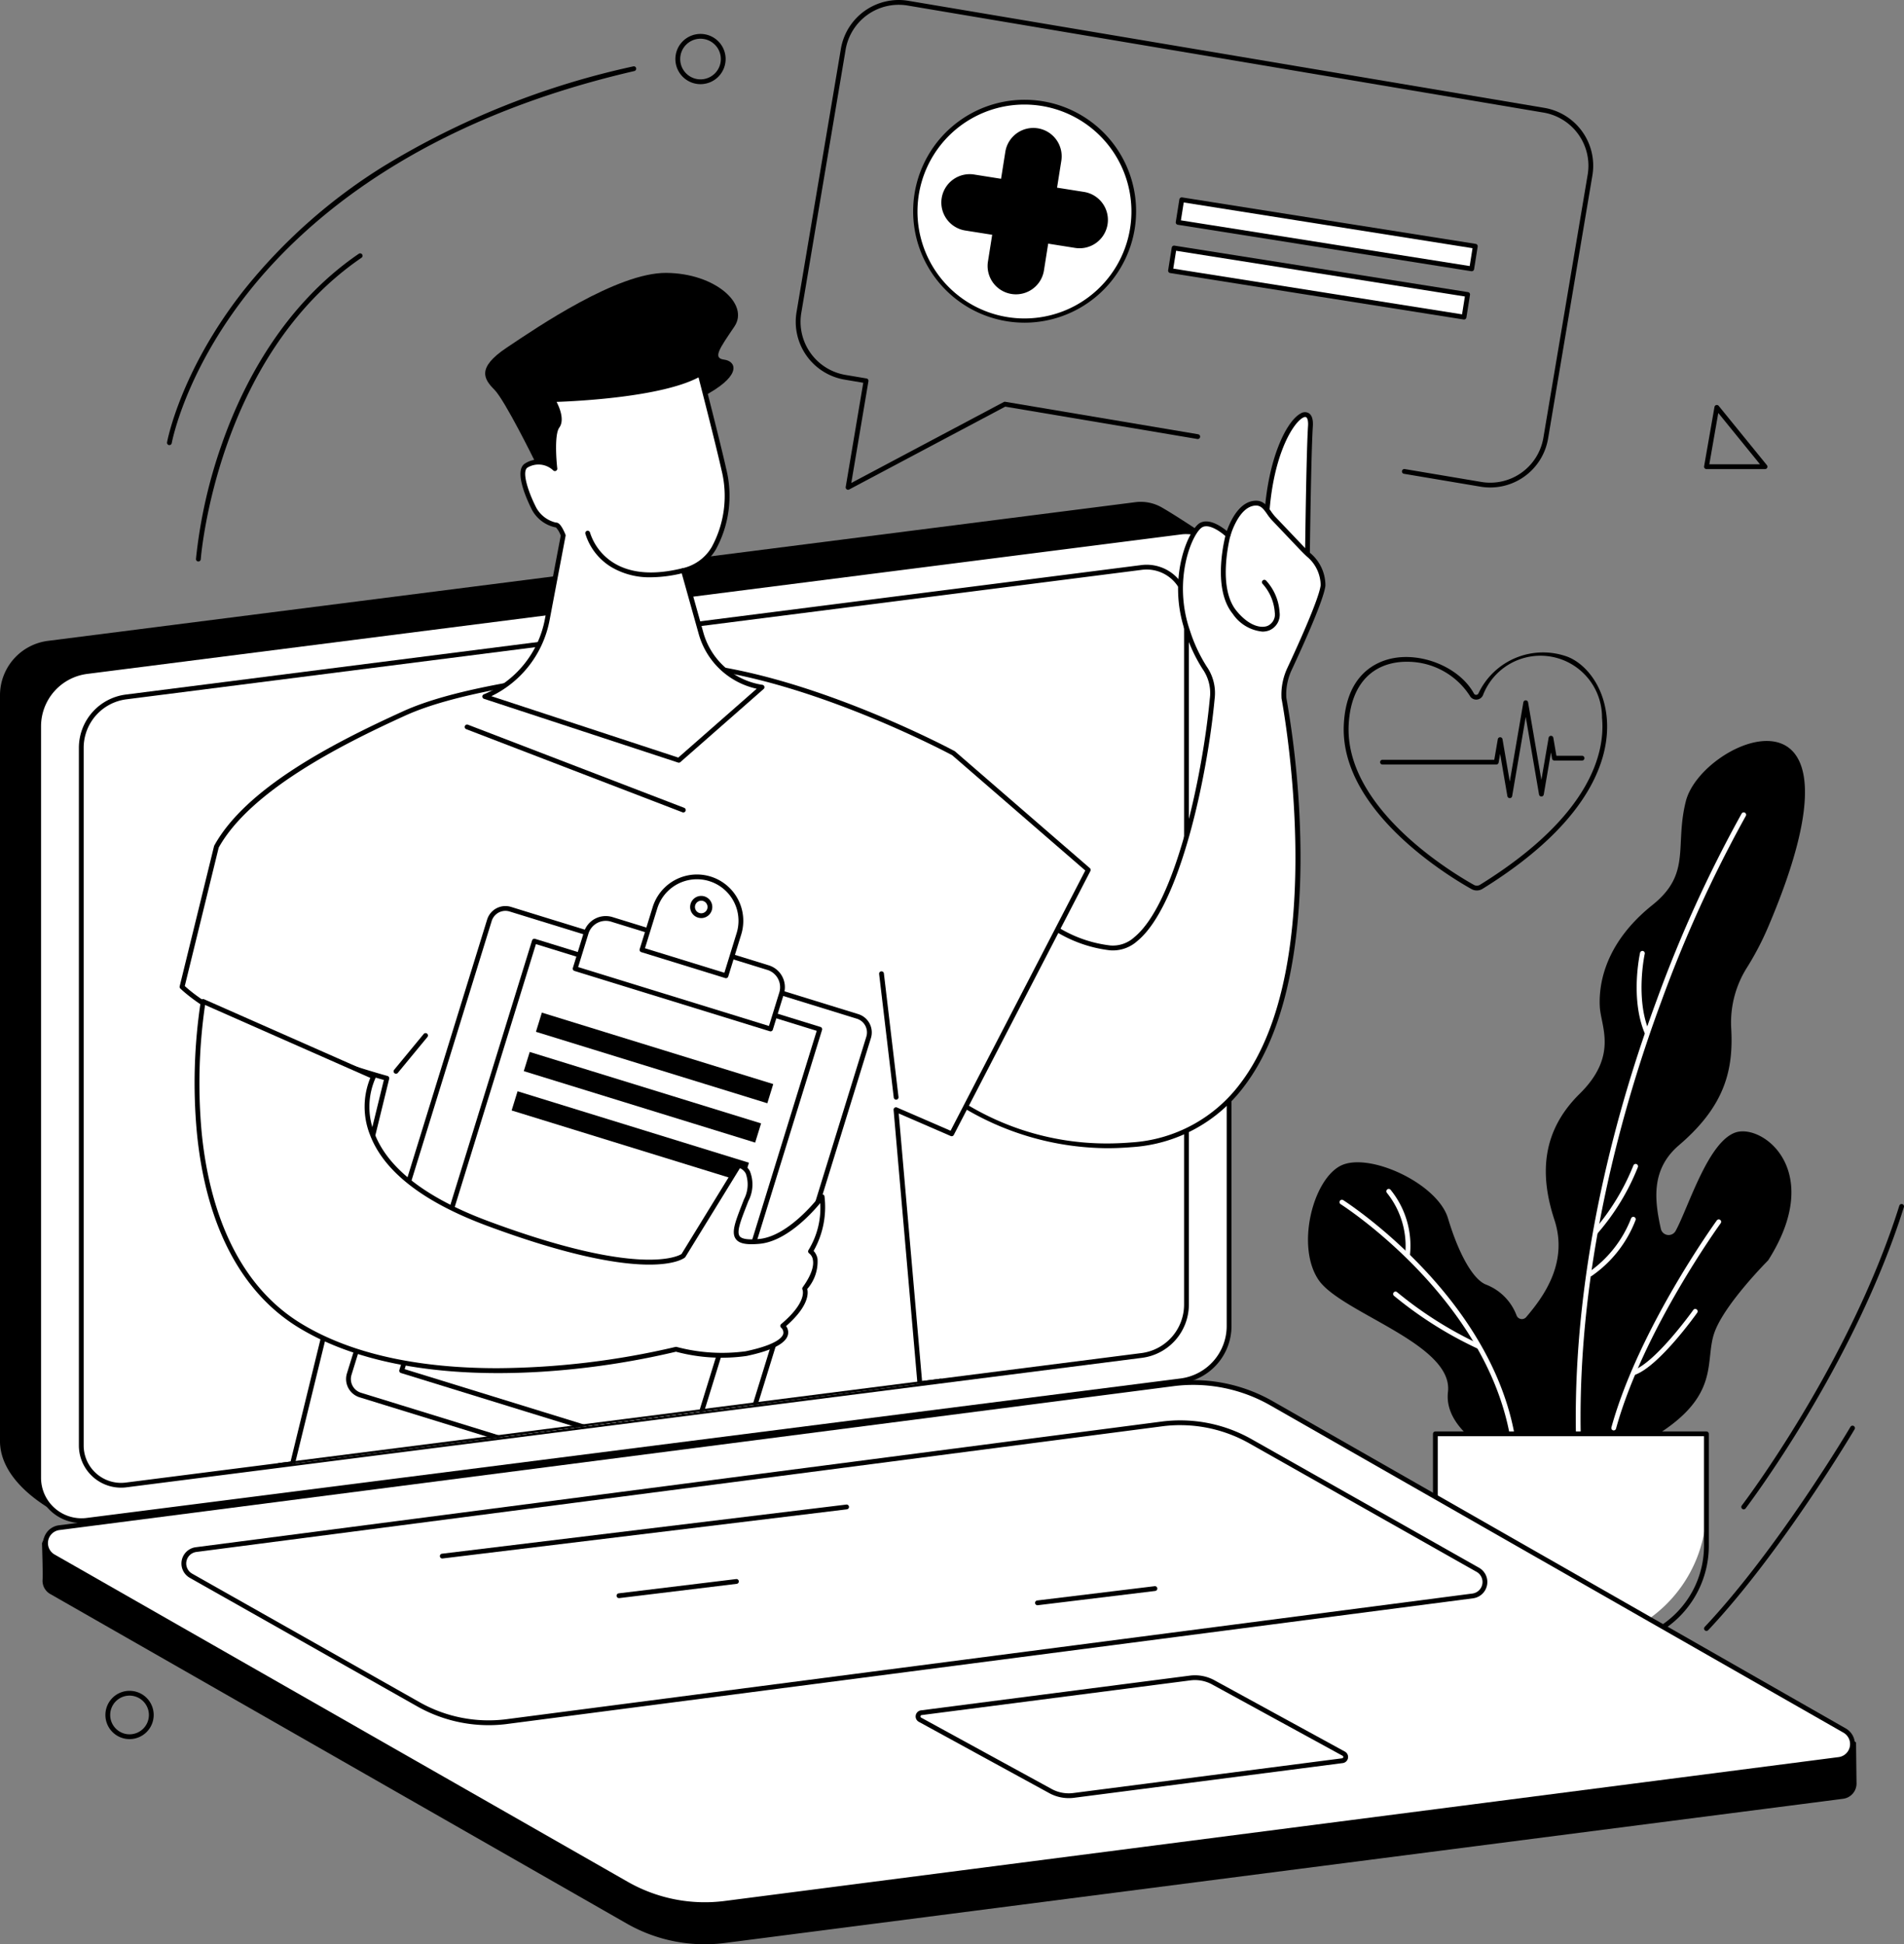 <svg xmlns="http://www.w3.org/2000/svg" xmlns:xlink="http://www.w3.org/1999/xlink" width="190.803" height="194.876" viewBox="0 0 190.803 194.876"><rect x="0" y="0" width="190.803" height="194.876" fill="#808080" stroke="none"/><defs><clipPath id="clip-path"><path id="Trazado_64" data-name="Trazado 64" d="M435.107,639.066l101.776-12.979a5.133,5.133,0,0,0,4.484-5.092l53.144-87.484c0-2.4-55.253-25.083-57.637-24.779L435.1,521.711a5.133,5.133,0,0,0-4.484,5.092V635.109A3.989,3.989,0,0,0,435.107,639.066Z" transform="translate(-430.614 -508.729)" fill="none"></path></clipPath></defs><g id="Telehealth" transform="translate(-354.126 -335)"><g id="Grupo_10" data-name="Grupo 10" transform="translate(485.204 409.272)"><g id="Grupo_8" data-name="Grupo 8" transform="translate(0 0)"><path id="Trazado_12" data-name="Trazado 12" d="M1627.852,1071.694c-2.7.927-4.632,7.246-5.9,9.689l-.085.161a.8.8,0,0,1-1.488-.2c-.671-3-.955-6.008,1.825-8.385,4.632-3.96,5.474-7.583,5.222-11.8a10.315,10.315,0,0,1,1.615-6.048,29.179,29.179,0,0,0,2.142-4.137c11.144-26.245-6.712-18.792-8.3-12.479-1.137,4.507.59,7.246-3.341,10.391-4.986,3.99-5.39,8.257-5.278,10.223s1.853,4.887-2.021,8.706-3.986,8.2-2.527,12.638-1.292,7.92-2.807,9.717l-.008.009a.572.572,0,0,1-.985-.162,5.332,5.332,0,0,0-3.107-3.1c-1.292-.562-2.7-3.089-3.762-6.628s-8.085-6.74-10.836-5.224-4.38,8.088-2.134,11.4,13.531,6.4,12.97,11.234,7.749,7.7,7.749,7.7a2.947,2.947,0,0,0,1.388-.7c2.184,1.307,5.443,2.586,7.287.11.274-.368.548-.782.821-1.233a8.692,8.692,0,0,0,3.643-1.547c6.485-4.044,4.8-7.414,5.811-10.279s5.39-7.246,5.39-7.246C1636.864,1075.485,1630.547,1070.767,1627.852,1071.694Z" transform="translate(-1585.021 -1032.454)"></path><g id="Grupo_7" data-name="Grupo 7" transform="translate(3.16 7.152)"><path id="Trazado_13" data-name="Trazado 13" d="M1837.236,1161.96a.24.24,0,0,1-.24-.236c-.272-16.967,4.258-32.917,8.107-43.309a129.774,129.774,0,0,1,8.505-18.679.24.24,0,1,1,.414.244,129.3,129.3,0,0,0-8.472,18.613c-3.833,10.351-8.344,26.235-8.073,43.124a.24.24,0,0,1-.236.244Z" transform="translate(-1813.312 -1099.617)" fill="#fff"></path><path id="Trazado_14" data-name="Trazado 14" d="M1632.037,1488.282a.241.241,0,0,1-.237-.2c-2.452-14.074-16.851-23.307-17-23.4a.24.24,0,0,1,.256-.406c.147.093,14.724,9.436,17.213,23.722a.24.24,0,0,1-.2.278A.255.255,0,0,1,1632.037,1488.282Z" transform="translate(-1614.692 -1425.413)" fill="#fff"></path><path id="Trazado_15" data-name="Trazado 15" d="M1870.694,1503.927a.249.249,0,0,1-.064-.009.24.24,0,0,1-.167-.3c2.743-9.93,10.485-20.635,10.563-20.742a.24.24,0,1,1,.388.283c-.077.106-7.769,10.742-10.489,20.587A.24.24,0,0,1,1870.694,1503.927Z" transform="translate(-1843.218 -1441.979)" fill="#fff"></path><path id="Trazado_16" data-name="Trazado 16" d="M1853.671,1437.614a.24.24,0,0,1-.174-.405,23.05,23.05,0,0,0,3.955-6.491.24.24,0,1,1,.448.172,23.1,23.1,0,0,1-4.055,6.649A.239.239,0,0,1,1853.671,1437.614Z" transform="translate(-1828.007 -1395.322)" fill="#fff"></path><path id="Trazado_17" data-name="Trazado 17" d="M1848.729,1486.276a.24.24,0,0,1-.131-.442,11.748,11.748,0,0,0,4.208-5.361.24.24,0,1,1,.454.158,12.042,12.042,0,0,1-4.4,5.607A.24.24,0,0,1,1848.729,1486.276Z" transform="translate(-1823.592 -1439.772)" fill="#fff"></path><path id="Trazado_18" data-name="Trazado 18" d="M1889.913,1573.633a.24.24,0,0,1-.082-.466c2.3-.842,5.972-6,6.009-6.05a.24.24,0,0,1,.392.278c-.154.217-3.8,5.331-6.236,6.224A.241.241,0,0,1,1889.913,1573.633Z" transform="translate(-1860.39 -1517.243)" fill="#fff"></path><path id="Trazado_19" data-name="Trazado 19" d="M1660.854,1460.853l-.03,0a.24.24,0,0,1-.209-.268,8.52,8.52,0,0,0-1.831-6.165.24.24,0,1,1,.359-.319,8.874,8.874,0,0,1,1.948,6.542A.24.24,0,0,1,1660.854,1460.853Z" transform="translate(-1654.035 -1416.279)" fill="#fff"></path><path id="Trazado_20" data-name="Trazado 20" d="M1673.627,1556.383a.239.239,0,0,1-.092-.019,39.075,39.075,0,0,1-8.332-5.268.24.24,0,0,1,.309-.368,38.556,38.556,0,0,0,8.208,5.193.24.24,0,0,1-.092.462Z" transform="translate(-1659.747 -1502.639)" fill="#fff"></path><path id="Trazado_21" data-name="Trazado 21" d="M1895.324,1238.52a.24.24,0,0,1-.222-.148c-1.447-3.458-.5-7.852-.464-8.038a.24.24,0,1,1,.469.1c-.01.044-.949,4.433.438,7.749a.24.24,0,0,1-.129.314A.236.236,0,0,1,1895.324,1238.52Z" transform="translate(-1864.525 -1216.246)" fill="#fff"></path></g></g><g id="Grupo_9" data-name="Grupo 9" transform="translate(12.523 69.204)"><path id="Rect&#xE1;ngulo_8" data-name="Rect&#xE1;ngulo 8" d="M0,0H27.162a0,0,0,0,1,0,0V7.44A13.581,13.581,0,0,1,13.581,21.021h0A13.581,13.581,0,0,1,0,7.44V0A0,0,0,0,1,0,0Z" transform="translate(0.24 0.24)" fill="#fff"></path><path id="Trazado_22" data-name="Trazado 22" d="M1720.234,1703.823h-7.58a10.042,10.042,0,0,1-10.031-10.031v-11.23a.24.24,0,0,1,.24-.24h27.162a.24.24,0,0,1,.24.24v11.23A10.042,10.042,0,0,1,1720.234,1703.823ZM1703.1,1682.8v10.99a9.561,9.561,0,0,0,9.551,9.55h7.58a9.561,9.561,0,0,0,9.551-9.55V1682.8Z" transform="translate(-1702.623 -1682.322)"></path></g></g><g id="Grupo_11" data-name="Grupo 11" transform="translate(433.867 335)"><path id="Trazado_23" data-name="Trazado 23" d="M1108.184,384.091a.24.24,0,0,1-.237-.28l1.759-10.445-1.863-.314a5.88,5.88,0,0,1-4.822-6.775l4.44-26.372a5.881,5.881,0,0,1,6.775-4.823l63.714,10.728a5.88,5.88,0,0,1,4.823,6.775l-4.44,26.372a5.881,5.881,0,0,1-6.775,4.822l-7.668-1.291a.24.24,0,0,1,.08-.474l7.669,1.291a5.4,5.4,0,0,0,6.222-4.428l4.44-26.372a5.4,5.4,0,0,0-4.428-6.221l-63.714-10.728a5.4,5.4,0,0,0-6.222,4.428l-4.44,26.372a5.4,5.4,0,0,0,4.428,6.222l2.1.354a.24.24,0,0,1,.2.277l-1.718,10.2,15.275-8.112a.243.243,0,0,1,.153-.025l19.328,3.254a.24.24,0,0,1-.08.474l-19.248-3.241-15.634,8.3A.24.24,0,0,1,1108.184,384.091Z" transform="translate(-1102.938 -335)"></path></g><g id="Grupo_40" data-name="Grupo 40" transform="translate(354.126 353.5)"><g id="Grupo_19" data-name="Grupo 19" transform="translate(0 31.8)"><g id="Grupo_14" data-name="Grupo 14"><path id="Trazado_24" data-name="Trazado 24" d="M470.458,894.16a5.5,5.5,0,0,0,4.8-5.452l.359-75.531-1.347-2.912s-2.445-1.63-3.728-2.36a4.244,4.244,0,0,0-2.647-.521l-108.969,13.9a5.5,5.5,0,0,0-4.8,5.452v74.875c.129,4.592,6.3,7.361,6.3,7.361Z" transform="translate(-354.126 -807.349)"></path><g id="Grupo_12" data-name="Grupo 12" transform="translate(3.633 2.754)"><path id="Trazado_25" data-name="Trazado 25" d="M395.336,934.554l109.627-13.981a5.529,5.529,0,0,0,4.829-5.484V839.761a4.3,4.3,0,0,0-4.84-4.262L395.325,849.48a5.529,5.529,0,0,0-4.829,5.484v75.328A4.3,4.3,0,0,0,395.336,934.554Z" transform="translate(-390.256 -835.224)" fill="#fff"></path><path id="Trazado_26" data-name="Trazado 26" d="M392.777,932.818a4.537,4.537,0,0,1-4.537-4.536V852.954a5.781,5.781,0,0,1,5.039-5.723L502.907,833.25a4.537,4.537,0,0,1,5.11,4.5v75.328a5.781,5.781,0,0,1-5.039,5.723L393.351,932.782A4.518,4.518,0,0,1,392.777,932.818Zm.543-.275h0Zm110.16-98.85a4.072,4.072,0,0,0-.513.033L393.34,847.707a5.3,5.3,0,0,0-4.62,5.246v75.328a4.056,4.056,0,0,0,4.569,4.024l109.627-13.981a5.3,5.3,0,0,0,4.62-5.246V837.75a4.056,4.056,0,0,0-4.056-4.056Z" transform="translate(-388.24 -833.214)"></path></g><g id="Grupo_13" data-name="Grupo 13" transform="translate(7.905 6.304)"><path id="Trazado_27" data-name="Trazado 27" d="M435.107,960.792l101.776-12.979a5.133,5.133,0,0,0,4.484-5.092V872.788a3.989,3.989,0,0,0-4.493-3.957L435.1,881.81a5.133,5.133,0,0,0-4.484,5.092v69.933A3.989,3.989,0,0,0,435.107,960.792Z" transform="translate(-430.374 -868.559)" fill="#fff"></path><path id="Trazado_28" data-name="Trazado 28" d="M432.587,959.052a4.229,4.229,0,0,1-4.229-4.229V884.89a5.384,5.384,0,0,1,4.693-5.33l101.776-12.979a4.229,4.229,0,0,1,4.764,4.195v69.933a5.384,5.384,0,0,1-4.693,5.33L433.122,959.018A4.237,4.237,0,0,1,432.587,959.052Zm102.775-92.025a3.75,3.75,0,0,0-.474.03L433.112,880.037a4.9,4.9,0,0,0-4.274,4.854v69.933a3.748,3.748,0,0,0,4.223,3.718l101.776-12.979a4.9,4.9,0,0,0,4.274-4.853V870.776a3.749,3.749,0,0,0-3.749-3.748Z" transform="translate(-428.358 -866.547)"></path></g></g><g id="Grupo_18" data-name="Grupo 18" transform="translate(4.204 88.029)"><g id="Grupo_16" data-name="Grupo 16"><path id="Trazado_29" data-name="Trazado 29" d="M462.011,1693.674l112.07-14.453a1.545,1.545,0,0,0,1.361-1.581c-.008-.507-.049-4.074-.049-4.074l-59.257-33.876a16.947,16.947,0,0,0-10.2-1.916l-110.654,14.275a1.9,1.9,0,0,0-1.5,1.136l-.178.417s.1,2.975.057,3.67a1.521,1.521,0,0,0,.784,1.43l57.77,33.03A15.733,15.733,0,0,0,462.011,1693.674Z" transform="translate(-393.6 -1637.255)"></path><g id="Grupo_15" data-name="Grupo 15" transform="translate(0.123)"><path id="Trazado_30" data-name="Trazado 30" d="M465.065,1688.44l111.669-14.425a1.557,1.557,0,0,0,.575-2.9l-57.46-32.818a15.732,15.732,0,0,0-9.8-1.944l-111.669,14.426a1.557,1.557,0,0,0-.575,2.9l57.46,32.818A15.731,15.731,0,0,0,465.065,1688.44Z" transform="translate(-396.778 -1635.991)" fill="#fff"></path><path id="Trazado_31" data-name="Trazado 31" d="M461.073,1686.81a16.079,16.079,0,0,1-7.946-2.1l-57.46-32.817a1.8,1.8,0,0,1,.663-3.344L508,1634.123a16.077,16.077,0,0,1,9.951,1.974l57.459,32.818a1.8,1.8,0,0,1-.663,3.344l-111.669,14.425h0A15.785,15.785,0,0,1,461.073,1686.81Zm1.974-.366h0ZM510,1634.476a15.287,15.287,0,0,0-1.944.124l-111.669,14.426a1.317,1.317,0,0,0-.486,2.45l57.46,32.818a15.58,15.58,0,0,0,9.651,1.914l111.669-14.425a1.317,1.317,0,0,0,.486-2.45l-57.459-32.818A15.6,15.6,0,0,0,510,1634.476Z" transform="translate(-394.759 -1633.996)"></path></g><path id="Trazado_32" data-name="Trazado 32" d="M555.635,1702.434a14.547,14.547,0,0,1-7.188-1.9l-22.767-12.872a1.647,1.647,0,0,1,.607-3.064l96.831-12.6a14.537,14.537,0,0,1,9,1.785l22.767,12.872a1.647,1.647,0,0,1-.607,3.064l-96.831,12.6h0A14.249,14.249,0,0,1,555.635,1702.434Zm1.783-.354h0Zm67.513-29.718a13.789,13.789,0,0,0-1.753.111l-96.831,12.6a1.167,1.167,0,0,0-.431,2.17l22.767,12.872a14.06,14.06,0,0,0,8.7,1.726l96.832-12.6a1.167,1.167,0,0,0,.431-2.17L631.882,1674.2A14.066,14.066,0,0,0,624.932,1672.363Z" transform="translate(-510.871 -1667.848)"></path><path id="Trazado_33" data-name="Trazado 33" d="M1231.116,1924.143a4.064,4.064,0,0,1-2.008-.531l-13.019-7.119a.616.616,0,0,1,.224-1.148l26.95-3.482a4.073,4.073,0,0,1,2.515.5l13.019,7.12a.616.616,0,0,1-.224,1.148l-26.95,3.482h0A3.954,3.954,0,0,1,1231.116,1924.143Zm.476-.271h0Zm12.178-11.561a3.523,3.523,0,0,0-.446.028l-26.95,3.482a.136.136,0,0,0-.051.252l13.019,7.12a3.58,3.58,0,0,0,2.22.441l26.95-3.481a.136.136,0,0,0,.05-.253l-13.019-7.119A3.59,3.59,0,0,0,1243.77,1912.311Z" transform="translate(-1128.221 -1882.245)"></path></g><g id="Grupo_17" data-name="Grupo 17" transform="translate(39.887 12.474)"><path id="Trazado_34" data-name="Trazado 34" d="M768.4,1756.537a.24.24,0,0,1-.029-.479l40.507-4.924a.24.24,0,0,1,.058.477l-40.507,4.924Z" transform="translate(-768.16 -1751.133)"></path><path id="Trazado_35" data-name="Trazado 35" d="M934.7,1823.156a.24.24,0,0,1-.029-.479l11.76-1.429a.24.24,0,0,1,.058.477l-11.76,1.43Z" transform="translate(-916.753 -1813.78)"></path><path id="Trazado_36" data-name="Trazado 36" d="M1328.514,1829.867a.24.24,0,0,1-.029-.479l11.76-1.43a.24.24,0,0,1,.058.477l-11.76,1.429Z" transform="translate(-1268.628 -1819.776)"></path></g></g></g><g id="Grupo_39" data-name="Grupo 39" transform="translate(8.145 0)"><g id="Grupo_38" data-name="Grupo 38" clip-path="url(#clip-path)"><g id="Grupo_37" data-name="Grupo 37" transform="translate(9.855 8.852)"><g id="Grupo_20" data-name="Grupo 20" transform="translate(18.026 120.938)"><path id="Trazado_37" data-name="Trazado 37" d="M720.232,1783.429l.554-25.825s3.915,9.206,6.493,25.825h29.285c-2.591-23.942-10.982-45.667-13.376-51.5a3.628,3.628,0,0,0-2.271-2.091,55.745,55.745,0,0,0-46.2,6.644,3.649,3.649,0,0,0-1.67,2.811,353.971,353.971,0,0,0,.1,44.134Z" transform="translate(-692.43 -1727.527)"></path><path id="Trazado_38" data-name="Trazado 38" d="M962.757,1944.612a.24.24,0,0,1-.24-.233l-.409-13.812a.24.24,0,0,1,.1-.2l7.246-5.094a.24.24,0,0,1,.276.393l-7.14,5.02.406,13.683a.24.24,0,0,1-.233.247Z" transform="translate(-933.389 -1904.172)" fill="#fff"></path></g><g id="Grupo_34" data-name="Grupo 34" transform="translate(0 13.964)"><g id="Grupo_23" data-name="Grupo 23" transform="translate(70.232)"><g id="Grupo_21" data-name="Grupo 21" transform="translate(38.411)"><path id="Trazado_39" data-name="Trazado 39" d="M1549.757,739.94s.119-10.654.31-13.539c.217-3.281-4.267.443-4.441,10.5Z" transform="translate(-1545.386 -724.998)" fill="#fff"></path><path id="Trazado_40" data-name="Trazado 40" d="M1547.742,738.158a.24.24,0,0,1-.142-.047l-4.131-3.041a.241.241,0,0,1-.1-.2c.117-6.817,2.23-10.982,3.692-11.762a.775.775,0,0,1,.829-.03c.31.2.444.643.4,1.315-.188,2.845-.308,13.419-.309,13.526a.24.24,0,0,1-.24.238Zm-3.888-3.4,3.654,2.69c.026-2.091.138-10.572.3-13.084.036-.539-.07-.807-.181-.879s-.256,0-.342.05C1546.27,724.077,1544,727.655,1543.854,734.757Z" transform="translate(-1543.371 -722.976)"></path></g><g id="Grupo_22" data-name="Grupo 22" transform="translate(0 8.867)"><path id="Trazado_41" data-name="Trazado 41" d="M1225.682,825.11c1.039-2.225,3.2-6.988,3.353-8.363a3.99,3.99,0,0,0-1.455-3.072c-.3-.274-.578-.564-.855-.856l-2.592-2.728c-.648-.648-.9-1.637-1.883-1.589-1.878.092-2.733,3.213-2.733,3.213s-1.654-1.592-2.7-1.012-3.172,5.351-1.348,10.644c1.617,4.692,2.513,3.456,2.463,6.786-.747,7.985-4.233,25.619-10.235,24.944a12.908,12.908,0,0,1-8.933-5.167l-13.835,13.473s8.416,12.829,24.892,11.434c23.624-2,15.293-44.8,15.291-44.814-.007-.2-.01-.362-.007-.472A6.128,6.128,0,0,1,1225.682,825.11Z" transform="translate(-1184.69 -808.26)" fill="#fff"></path><path id="Trazado_42" data-name="Trazado 42" d="M1205.355,871.143a28.284,28.284,0,0,1-22.642-11.647.24.24,0,0,1,.033-.3l13.835-13.473a.24.24,0,0,1,.369.041,12.775,12.775,0,0,0,8.759,5.06,3.173,3.173,0,0,0,2.388-.815c4.214-3.427,6.886-16.486,7.581-23.913a4.2,4.2,0,0,0-.732-2.995,15.893,15.893,0,0,1-1.719-3.691c-1.889-5.482.367-10.326,1.459-10.932.914-.507,2.145.349,2.7.8.3-.859,1.194-2.951,2.839-3.031.817-.043,1.2.512,1.579,1.045a4.585,4.585,0,0,0,.485.614l2.6,2.732c.262.275.545.568.844.845a4.232,4.232,0,0,1,1.531,3.275c-.151,1.376-2.179,5.877-3.374,8.438a5.857,5.857,0,0,0-.553,2.326c0,.1,0,.252.006.438a93.577,93.577,0,0,1,1.417,14.82c.115,7.469-.763,17.714-5.6,24.11a15.238,15.238,0,0,1-11.331,6.15Q1206.558,871.145,1205.355,871.143ZM1183.227,859.4a27.878,27.878,0,0,0,6.111,6.027,27.06,27.06,0,0,0,16.018,5.241c.789,0,1.6-.033,2.429-.1a14.777,14.777,0,0,0,10.989-5.961c9.106-12.048,4.139-38.3,4.087-38.567a.263.263,0,0,1,0-.037c-.007-.208-.01-.374-.006-.487a6.337,6.337,0,0,1,.6-2.516c.952-2.04,3.183-6.931,3.332-8.288a3.768,3.768,0,0,0-1.38-2.87c-.309-.286-.6-.586-.866-.867l-2.592-2.728a4.907,4.907,0,0,1-.534-.673c-.378-.539-.639-.866-1.163-.841-1.684.082-2.5,3.007-2.513,3.037a.24.24,0,0,1-.4.109c-.425-.408-1.687-1.379-2.414-.975-.973.54-3.012,5.209-1.238,10.356a15.479,15.479,0,0,0,1.672,3.593,4.67,4.67,0,0,1,.8,3.275c-.7,7.523-3.429,20.74-7.757,24.26a3.645,3.645,0,0,1-2.745.919,13.337,13.337,0,0,1-8.938-5.04Z" transform="translate(-1182.674 -806.242)"></path></g><path id="Trazado_43" data-name="Trazado 43" d="M1507.19,844.665a4.056,4.056,0,0,1-2.972-1.785c-2.169-2.658-.712-7.925-.649-8.147a.24.24,0,0,1,.462.131c-.015.052-1.452,5.249.559,7.713,1.251,1.533,2.46,1.775,3.115,1.517a1.25,1.25,0,0,0,.728-1.339,4.765,4.765,0,0,0-1.213-2.868.24.24,0,0,1,.336-.344,5.164,5.164,0,0,1,1.357,3.18,1.708,1.708,0,0,1-1.031,1.818A1.884,1.884,0,0,1,1507.19,844.665Z" transform="translate(-1468.917 -822.675)"></path></g><g id="Grupo_25" data-name="Grupo 25" transform="translate(0 24.999)"><g id="Grupo_24" data-name="Grupo 24"><path id="Trazado_44" data-name="Trazado 44" d="M602.537,1007.045,616.224,980.6l-13.507-11.7s-19.706-10.657-32.386-8.705c-6.4.986-16.826,2.067-22.644,4.71-6.168,2.8-15.552,7.438-18.834,13.365l-3.445,14.046c5.4,5.058,20.517,9.165,20.517,9.165l-10.943,44.769c11.869,12.009,53.587,6.394,66,4.625l-4.031-46.245Z" transform="translate(-525.169 -959.714)" fill="#fff"></path><path id="Trazado_45" data-name="Trazado 45" d="M564.273,1051.986c-15.825,0-26.512-2.532-31.477-7.556a.239.239,0,0,1-.062-.226l10.887-44.543c-1.975-.551-15.3-4.4-20.392-9.159a.241.241,0,0,1-.069-.233l3.445-14.046a.235.235,0,0,1,.023-.059c3.186-5.755,11.8-10.22,18.945-13.467,4.827-2.193,12.691-3.3,19.009-4.193,1.324-.186,2.574-.363,3.7-.536,12.615-1.941,32.339,8.624,32.536,8.731a.249.249,0,0,1,.043.03l13.506,11.7a.24.24,0,0,1,.056.292l-13.687,26.449a.24.24,0,0,1-.309.11l-5.211-2.26,4,45.843a.24.24,0,0,1-.205.259A251.769,251.769,0,0,1,564.273,1051.986Zm-31.04-7.8c7.965,7.889,30.6,9.443,65.48,4.493l-4.011-46.018a.24.24,0,0,1,.335-.241l5.375,2.331,13.5-26.082-13.343-11.56c-.777-.415-19.951-10.554-32.212-8.667-1.126.173-2.378.35-3.7.537-6.288.887-14.114,1.99-18.878,4.155-6.517,2.961-15.54,7.553-18.708,13.235l-3.4,13.877c5.386,4.917,20.163,8.973,20.313,9.013a.24.24,0,0,1,.17.289Z" transform="translate(-523.154 -957.731)"></path></g></g><g id="Grupo_26" data-name="Grupo 26" transform="translate(27.139 117.913)"><path id="Trazado_46" data-name="Trazado 46" d="M792.072,1831.594a107.13,107.13,0,0,1-13.855-.8.24.24,0,1,1,.063-.476c8.245,1.086,18.837,1.065,31.482-.063a.24.24,0,0,1,.043.478C803.349,1831.306,797.425,1831.594,792.072,1831.594Z" transform="translate(-778.008 -1830.25)" fill="#fff"></path></g><path id="Trazado_47" data-name="Trazado 47" d="M813.294,1025.749a.242.242,0,0,1-.086-.016l-21.674-8.332a.24.24,0,0,1,.172-.448l21.674,8.332a.24.24,0,0,1-.086.464Z" transform="translate(-762.816 -985.633)"></path><g id="Grupo_32" data-name="Grupo 32" transform="translate(16.682 46.333)"><g id="Grupo_27" data-name="Grupo 27" transform="translate(0 3.166)"><path id="Trazado_48" data-name="Trazado 48" d="M733.085,1200.888l-34.794-10.746a1.679,1.679,0,0,0-2.1,1.109l-14.048,45.486a1.679,1.679,0,0,0,1.109,2.1l34.794,10.746a1.679,1.679,0,0,0,2.1-1.109l14.048-45.486A1.679,1.679,0,0,0,733.085,1200.888Z" transform="translate(-681.828 -1189.826)" fill="#fff"></path><path id="Trazado_49" data-name="Trazado 49" d="M716.521,1247.878a1.913,1.913,0,0,1-.565-.086l-34.794-10.746a1.918,1.918,0,0,1-1.267-2.4l14.048-45.486a1.919,1.919,0,0,1,2.4-1.267l34.794,10.745a1.921,1.921,0,0,1,1.267,2.4l-14.047,45.486A1.923,1.923,0,0,1,716.521,1247.878Zm-20.747-59.59a1.441,1.441,0,0,0-1.373,1.015l-14.048,45.486a1.439,1.439,0,0,0,.95,1.8l34.794,10.745a1.441,1.441,0,0,0,1.8-.95l14.047-45.486a1.441,1.441,0,0,0-.95-1.8L696.2,1188.353A1.451,1.451,0,0,0,695.775,1188.288Z" transform="translate(-679.809 -1187.807)"></path></g><g id="Grupo_28" data-name="Grupo 28" transform="translate(5.33 6.441)"><rect id="Rect&#xE1;ngulo_9" data-name="Rect&#xE1;ngulo 9" width="29.931" height="45.065" transform="translate(13.538 0.24) rotate(17.163)" fill="#fff"></rect><path id="Trazado_50" data-name="Trazado 50" d="M758.7,1270.928a.238.238,0,0,1-.071-.011l-28.6-8.832a.24.24,0,0,1-.159-.3l13.3-43.059a.24.24,0,0,1,.3-.159l28.6,8.832a.24.24,0,0,1,.159.3l-13.3,43.058A.24.24,0,0,1,758.7,1270.928Zm-28.3-9.231,28.139,8.69,13.156-42.6-28.139-8.69Z" transform="translate(-729.862 -1218.557)"></path></g><g id="Grupo_31" data-name="Grupo 31" transform="translate(22.715)"><g id="Grupo_29" data-name="Grupo 29" transform="translate(0 4.167)"><path id="Trazado_51" data-name="Trazado 51" d="M914.707,1204.4l-15.659-4.836a2.052,2.052,0,0,0-2.566,1.355l-1.107,3.583,19.581,6.047,1.107-3.583A2.052,2.052,0,0,0,914.707,1204.4Z" transform="translate(-895.135 -1199.227)" fill="#fff"></path><path id="Trazado_52" data-name="Trazado 52" d="M912.94,1208.765a.234.234,0,0,1-.071-.011l-19.581-6.047a.24.24,0,0,1-.159-.3l1.107-3.583a2.292,2.292,0,0,1,2.866-1.514l15.659,4.836a2.292,2.292,0,0,1,1.514,2.866l-1.107,3.583A.24.24,0,0,1,912.94,1208.765Zm-19.281-6.446,19.122,5.905,1.036-3.354a1.812,1.812,0,0,0-1.2-2.266l-15.659-4.836a1.815,1.815,0,0,0-2.266,1.2Z" transform="translate(-893.119 -1197.206)"></path></g><g id="Grupo_30" data-name="Grupo 30" transform="translate(6.696)"><path id="Trazado_53" data-name="Trazado 53" d="M965.062,1160.538a4.4,4.4,0,0,0-5.508,2.909l-1.3,4.208,8.416,2.6,1.3-4.208A4.4,4.4,0,0,0,965.062,1160.538Zm-1.128,3.653a.87.87,0,1,1,1.088-.575A.87.87,0,0,1,963.933,1164.192Z" transform="translate(-958.014 -1160.099)" fill="#fff"></path><path id="Trazado_54" data-name="Trazado 54" d="M964.655,1168.468a.242.242,0,0,1-.071-.011l-8.416-2.6a.24.24,0,0,1-.159-.3l1.3-4.208a4.644,4.644,0,0,1,8.875,2.741l-1.3,4.208A.24.24,0,0,1,964.655,1168.468Zm-8.116-3,7.957,2.457,1.229-3.979a4.164,4.164,0,0,0-7.957-2.458Zm5.635-3.026a1.11,1.11,0,1,1,1.062-.783A1.112,1.112,0,0,1,962.173,1162.444Zm-.185-.508a.63.63,0,0,0,.743-.9.63.63,0,1,0-.743.9Z" transform="translate(-955.998 -1158.073)"></path></g></g><rect id="Rect&#xE1;ngulo_10" data-name="Rect&#xE1;ngulo 10" width="24.268" height="2.012" transform="translate(19.619 13.847) rotate(17.163)"></rect><rect id="Rect&#xE1;ngulo_11" data-name="Rect&#xE1;ngulo 11" width="24.268" height="2.012" transform="translate(18.401 17.789) rotate(17.163)"></rect><rect id="Rect&#xE1;ngulo_12" data-name="Rect&#xE1;ngulo 12" width="24.268" height="2.012" transform="translate(17.184 21.73) rotate(17.163)"></rect></g><g id="Grupo_33" data-name="Grupo 33" transform="translate(1.501 58.821)"><path id="Trazado_55" data-name="Trazado 55" d="M540.106,1277.592l17.068,7.539s-4.742,8.7,11.462,14.721,19.585,3.222,19.585,3.222l5.565-9.067s1.936.377.732,3.5-1.881,4.419,1.318,4.127,6.3-4.474,6.3-4.474a8.678,8.678,0,0,1-1.172,5.472s1.464.893-.586,3.734c0,0,.683,1.308-2.2,3.735,0,0,1.909,1.608-3.661,2.781a17.879,17.879,0,0,1-7.029-.438s-23.6,6.166-37.648-2.343S540.106,1277.592,540.106,1277.592Z" transform="translate(-539.243 -1277.352)" fill="#fff"></path><path id="Trazado_56" data-name="Trazado 56" d="M567.654,1312.827c-6.409,0-14.022-.95-19.937-4.533-5.811-3.52-9.356-10.308-10.25-19.629a54.306,54.306,0,0,1,.4-13.13.24.24,0,0,1,.334-.177l17.068,7.539a.241.241,0,0,1,.114.334,7.12,7.12,0,0,0-.127,5.521c1.332,3.547,5.189,6.528,11.462,8.86,15.042,5.593,18.964,3.505,19.322,3.279l5.539-9.024a.24.24,0,0,1,.25-.11,1.674,1.674,0,0,1,1.06.825,3.592,3.592,0,0,1-.15,3l-.188.486c-.587,1.51-1.01,2.6-.684,3.035.218.289.853.38,1.944.281,3.057-.279,6.1-4.337,6.126-4.378a.24.24,0,0,1,.431.11,8.937,8.937,0,0,1-1.093,5.464,1.565,1.565,0,0,1,.391.778,4.169,4.169,0,0,1-1.027,3.038c.109.425.169,1.72-2.123,3.72a1.052,1.052,0,0,1,.185.879c-.219.87-1.611,1.581-4.137,2.113a17.721,17.721,0,0,1-7.081-.425,80.561,80.561,0,0,1-13.54,2.011C570.609,1312.774,569.165,1312.827,567.654,1312.827Zm-29.36-36.9a54.44,54.44,0,0,0-.348,12.707c.614,6.387,2.851,14.911,10.02,19.253,5.664,3.431,12.952,4.446,19.59,4.447a80.083,80.083,0,0,0,17.873-2.13.238.238,0,0,1,.124,0,17.746,17.746,0,0,0,6.917.435c3.057-.644,3.674-1.379,3.77-1.76a.663.663,0,0,0-.214-.6.24.24,0,0,1,0-.367c2.654-2.237,2.142-3.433,2.136-3.445a.249.249,0,0,1,.021-.247c1.008-1.4,1.111-2.263,1.021-2.744a.988.988,0,0,0-.368-.646.243.243,0,0,1-.07-.34,8.063,8.063,0,0,0,1.175-4.705c-.94,1.133-3.447,3.842-6.081,4.083-1.323.12-2.032-.02-2.371-.47-.488-.647-.071-1.72.62-3.5l.188-.485a3.232,3.232,0,0,0,.183-2.584,1.224,1.224,0,0,0-.586-.544l-5.466,8.9a.239.239,0,0,1-.051.059c-.142.118-3.673,2.822-19.822-3.181-6.416-2.386-10.369-5.465-11.748-9.153a7.615,7.615,0,0,1,.046-5.673Z" transform="translate(-537.244 -1275.337)"></path></g><path id="Trazado_57" data-name="Trazado 57" d="M1183.108,1262.087a.24.24,0,0,1-.238-.212l-1.465-12.383a.24.24,0,1,1,.477-.056l1.465,12.383a.24.24,0,0,1-.21.267Z" transform="translate(-1111.306 -1193.183)"></path><path id="Trazado_58" data-name="Trazado 58" d="M724.752,1311.443a.24.24,0,0,1-.185-.393l2.963-3.593a.24.24,0,0,1,.371.306l-2.963,3.593A.24.24,0,0,1,724.752,1311.443Z" transform="translate(-703.07 -1245.138)"></path></g><g id="Grupo_36" data-name="Grupo 36" transform="translate(30.337)"><path id="Trazado_59" data-name="Trazado 59" d="M815.658,610.64s-2.956-6.011-4-7.069-1.848-2.175,1.219-4.227,11.078-7.529,15.987-7.494,8.348,3.135,6.837,5.371-2.2,3.177-1.039,3.322,1.807,1.444-1.493,3.356S818.367,614.108,815.658,610.64Z" transform="translate(-810.438 -591.85)"></path><g id="Grupo_35" data-name="Grupo 35" transform="translate(0 9.869)"><path id="Trazado_60" data-name="Trazado 60" d="M831.971,712.809l-1.766-6.307c3.821-.846,4.967-6.039,4.06-10.088-.658-2.939-2.391-9.632-2.391-9.632-3.989,2.344-14.781,2.591-14.781,2.591s1.121,1.786.477,2.668-.243,4.263-.243,4.263a2.4,2.4,0,0,0-2.89-.309c-.84.565.12,2.977.809,4.33a3.283,3.283,0,0,0,2.169,1.619s.244-.146.743,1.047l-1.6,8.44a10.452,10.452,0,0,1-6.262,7.7l19.45,6.389,8.335-7.319A7.5,7.5,0,0,1,831.971,712.809Z" transform="translate(-810.055 -686.543)" fill="#fff"></path><path id="Trazado_61" data-name="Trazado 61" d="M827.728,723.752a.242.242,0,0,1-.075-.012l-19.45-6.389a.24.24,0,0,1-.017-.45,10.182,10.182,0,0,0,6.118-7.528L815.893,701a2.241,2.241,0,0,0-.487-.833.274.274,0,0,1-.049,0,3.5,3.5,0,0,1-2.341-1.747c-.456-.9-1.858-3.88-.728-4.638a2.46,2.46,0,0,1,2.732,0c-.089-1.027-.2-3.162.341-3.9.448-.614-.2-1.94-.487-2.4a.24.24,0,0,1,.2-.368c.107,0,10.775-.272,14.665-2.558a.24.24,0,0,1,.354.147c.017.067,1.741,6.73,2.393,9.639a11.211,11.211,0,0,1-1.051,8.043,5.03,5.03,0,0,1-2.945,2.271l1.7,6.069a7.275,7.275,0,0,0,5.912,5.224.24.24,0,0,1,.123.418l-8.335,7.32A.239.239,0,0,1,827.728,723.752Zm-18.786-6.665,18.731,6.154,7.859-6.9a7.757,7.757,0,0,1-5.809-5.479l-1.766-6.307a.24.24,0,0,1,.179-.3,4.532,4.532,0,0,0,2.889-2.12,10.713,10.713,0,0,0,.988-7.68c-.571-2.547-1.967-7.986-2.312-9.323-3.766,1.987-12.258,2.39-14.223,2.458.31.6.816,1.832.269,2.581-.483.66-.307,3.179-.2,4.093a.24.24,0,0,1-.4.2,2.141,2.141,0,0,0-2.592-.285c-.567.381.018,2.312.889,4.022a3.032,3.032,0,0,0,1.958,1.483.357.357,0,0,1,.141.018c.163.054.425.234.821,1.18a.24.24,0,0,1,.014.138l-1.6,8.44A10.659,10.659,0,0,1,808.942,717.087Zm6.578-16.949h0Zm0,0h0Zm0,0h0Z" transform="translate(-808.038 -684.529)"></path></g><path id="Trazado_62" data-name="Trazado 62" d="M911.487,839.221a7.485,7.485,0,0,1-3.933-1,5.927,5.927,0,0,1-2.643-3.369.24.24,0,0,1,.466-.115,5.546,5.546,0,0,0,2.432,3.078c1.723,1.035,4.034,1.2,6.871.489a.24.24,0,1,1,.116.466A13.7,13.7,0,0,1,911.487,839.221Z" transform="translate(-894.589 -808.712)"></path></g></g><path id="Trazado_63" data-name="Trazado 63" d="M614.968,1641.611a.24.24,0,0,1-.03-.478l66.258-8.45a.24.24,0,1,1,.061.477L615,1641.609Z" transform="translate(-595.122 -1512.992)"></path></g></g></g><g id="Grupo_46" data-name="Grupo 46" transform="translate(441.348 340.713)"><g id="Grupo_42" data-name="Grupo 42" transform="translate(0 0)"><g id="Grupo_41" data-name="Grupo 41"><circle id="Elipse_1" data-name="Elipse 1" cx="10.93" cy="10.93" r="10.93" transform="translate(0 15.458) rotate(-45)" fill="#fff"></circle><path id="Trazado_65" data-name="Trazado 65" d="M1224.606,451.228a11.171,11.171,0,1,1,11.027-9.425A11.193,11.193,0,0,1,1224.606,451.228Zm-.029-21.864a10.72,10.72,0,1,0,1.695.134A10.846,10.846,0,0,0,1224.577,429.364Z" transform="translate(-1209.142 -424.598)"></path></g><path id="Trazado_66" data-name="Trazado 66" d="M1254.328,461.911l-2.691-.426.426-2.691a2.841,2.841,0,1,0-5.612-.889l-.426,2.691-2.691-.426a2.841,2.841,0,1,0-.889,5.612l2.691.426-.426,2.691a2.841,2.841,0,0,0,5.612.889l.426-2.691,2.691.426a2.841,2.841,0,1,0,.889-5.612Z" transform="translate(-1232.929 -448.389)"></path></g><g id="Grupo_45" data-name="Grupo 45" transform="translate(29.837 14.069)"><g id="Grupo_43" data-name="Grupo 43" transform="translate(0.766)"><rect id="Rect&#xE1;ngulo_13" data-name="Rect&#xE1;ngulo 13" width="29.781" height="2.294" transform="translate(0.599 0.24) rotate(8.998)" fill="#fff"></rect><path id="Trazado_67" data-name="Trazado 67" d="M1490.227,528.173a.229.229,0,0,1-.038,0l-29.415-4.658a.24.24,0,0,1-.2-.275l.359-2.266a.24.24,0,0,1,.1-.157.237.237,0,0,1,.179-.043l29.415,4.658a.24.24,0,0,1,.2.275l-.359,2.266A.24.24,0,0,1,1490.227,528.173Zm-29.14-5.1,28.941,4.582.283-1.791-28.94-4.583Z" transform="translate(-1460.572 -520.77)"></path></g><g id="Grupo_44" data-name="Grupo 44" transform="translate(0 4.839)"><rect id="Rect&#xE1;ngulo_14" data-name="Rect&#xE1;ngulo 14" width="29.781" height="2.294" transform="translate(0.599 0.24) rotate(8.998)" fill="#fff"></rect><path id="Trazado_68" data-name="Trazado 68" d="M1483.033,573.61a.238.238,0,0,1-.038,0l-29.415-4.658a.239.239,0,0,1-.157-.1.241.241,0,0,1-.043-.179l.359-2.266a.241.241,0,0,1,.275-.2l29.415,4.658a.24.24,0,0,1,.2.275l-.359,2.265A.24.24,0,0,1,1483.033,573.61Zm-29.141-5.1,28.941,4.583.284-1.791-28.941-4.582Z" transform="translate(-1453.377 -566.207)"></path></g></g></g><g id="Grupo_47" data-name="Grupo 47" transform="translate(488.783 400.375)"><path id="Trazado_69" data-name="Trazado 69" d="M1631.97,972.784a1.084,1.084,0,0,1-.528-.137c-2.212-1.236-13.226-7.843-12.8-16.5.241-4.857,3.055-6.216,4.711-6.595,3.1-.707,6.912.891,8.327,3.491a.249.249,0,0,0,.237.133.256.256,0,0,0,.222-.156,7.16,7.16,0,0,1,8.883-3.676c1.74.653,3.64,2.783,3.962,6.07.328,3.343-.852,10.024-12.446,17.21A1.085,1.085,0,0,1,1631.97,972.784Zm.445-.367h0Zm-7.5-22.556a6.5,6.5,0,0,0-1.447.158c-2.63.6-4.171,2.785-4.338,6.15-.416,8.375,10.382,14.845,12.551,16.057a.6.6,0,0,0,.612-.014c11.373-7.049,12.539-13.523,12.222-16.755a6.169,6.169,0,0,0-11.923-2.256.735.735,0,0,1-1.325.069A7.453,7.453,0,0,0,1624.911,949.861Z" transform="translate(-1618.633 -948.907)"></path><path id="Trazado_70" data-name="Trazado 70" d="M1665.855,1003.989a.24.24,0,0,1-.237-.2l-.727-4.24-.15.875a.24.24,0,0,1-.237.2h-11.4a.24.24,0,1,1,0-.48h11.2l.353-2.056a.24.24,0,0,1,.474,0l.727,4.24,1.361-7.938a.24.24,0,0,1,.474,0l1.333,7.773.724-4.219a.24.24,0,0,1,.473,0l.309,1.8h2.569a.24.24,0,1,1,0,.48h-2.771a.24.24,0,0,1-.237-.2l-.106-.619-.723,4.219a.24.24,0,0,1-.474,0l-1.333-7.773-1.361,7.938A.24.24,0,0,1,1665.855,1003.989Z" transform="translate(-1649.218 -989.368)"></path></g><g id="Grupo_48" data-name="Grupo 48" transform="translate(364.688 338.402)"><path id="Trazado_71" data-name="Trazado 71" d="M511.592,435.356a.251.251,0,0,1-.042,0,.24.24,0,0,1-.2-.278c.012-.07,1.3-7.119,7.693-15.242a55.052,55.052,0,0,1,14.105-12.49,81.059,81.059,0,0,1,24.922-9.95.24.24,0,0,1,.108.468c-21.454,4.957-32.919,14.846-38.759,22.269-6.316,8.028-7.585,14.958-7.6,15.027A.24.24,0,0,1,511.592,435.356Z" transform="translate(-505.171 -394.145)"></path><path id="Trazado_72" data-name="Trazado 72" d="M538.821,604.3H538.8a.24.24,0,0,1-.223-.256,49.894,49.894,0,0,1,2.58-11.477c2.025-5.817,6.052-13.854,13.735-19.108a.24.24,0,1,1,.271.4c-14.506,9.918-16.092,30.02-16.107,30.222A.24.24,0,0,1,538.821,604.3Z" transform="translate(-529.5 -551.425)"></path><path id="Trazado_73" data-name="Trazado 73" d="M1993.015,1498.858a.238.238,0,0,1-.146-.05.24.24,0,0,1-.045-.337c.108-.14,10.813-14.225,15.785-30.05a.24.24,0,1,1,.458.144c-5,15.907-15.754,30.057-15.862,30.2A.24.24,0,0,1,1993.015,1498.858Z" transform="translate(-1828.837 -1350.976)"></path><path id="Trazado_74" data-name="Trazado 74" d="M1957.926,1697.41a.24.24,0,0,1-.175-.4c7.354-7.815,14.538-19.933,14.609-20.054a.24.24,0,0,1,.414.244c-.072.122-7.282,12.286-14.674,20.14A.24.24,0,0,1,1957.926,1697.41Z" transform="translate(-1797.485 -1537.343)"></path><path id="Trazado_75" data-name="Trazado 75" d="M992.2,371.977a2.517,2.517,0,1,1,2.516-2.517A2.519,2.519,0,0,1,992.2,371.977Zm0-4.553a2.036,2.036,0,1,0,2.036,2.036A2.039,2.039,0,0,0,992.2,367.424Z" transform="translate(-932.562 -366.944)"></path><path id="Trazado_76" data-name="Trazado 76" d="M455.729,1931.286a2.42,2.42,0,1,1,2.42-2.419A2.422,2.422,0,0,1,455.729,1931.286Zm0-4.359a1.939,1.939,0,1,0,1.939,1.94A1.942,1.942,0,0,0,455.729,1926.927Z" transform="translate(-453.309 -1760.376)"></path><path id="Trazado_77" data-name="Trazado 77" d="M1963.8,722.59h-5.87a.24.24,0,0,1-.237-.281l1.039-5.946a.24.24,0,0,1,.423-.11l4.832,5.946a.24.24,0,0,1-.186.392Zm-5.585-.48h5.08l-4.181-5.146Z" transform="translate(-1797.484 -678.975)"></path></g></g></svg>